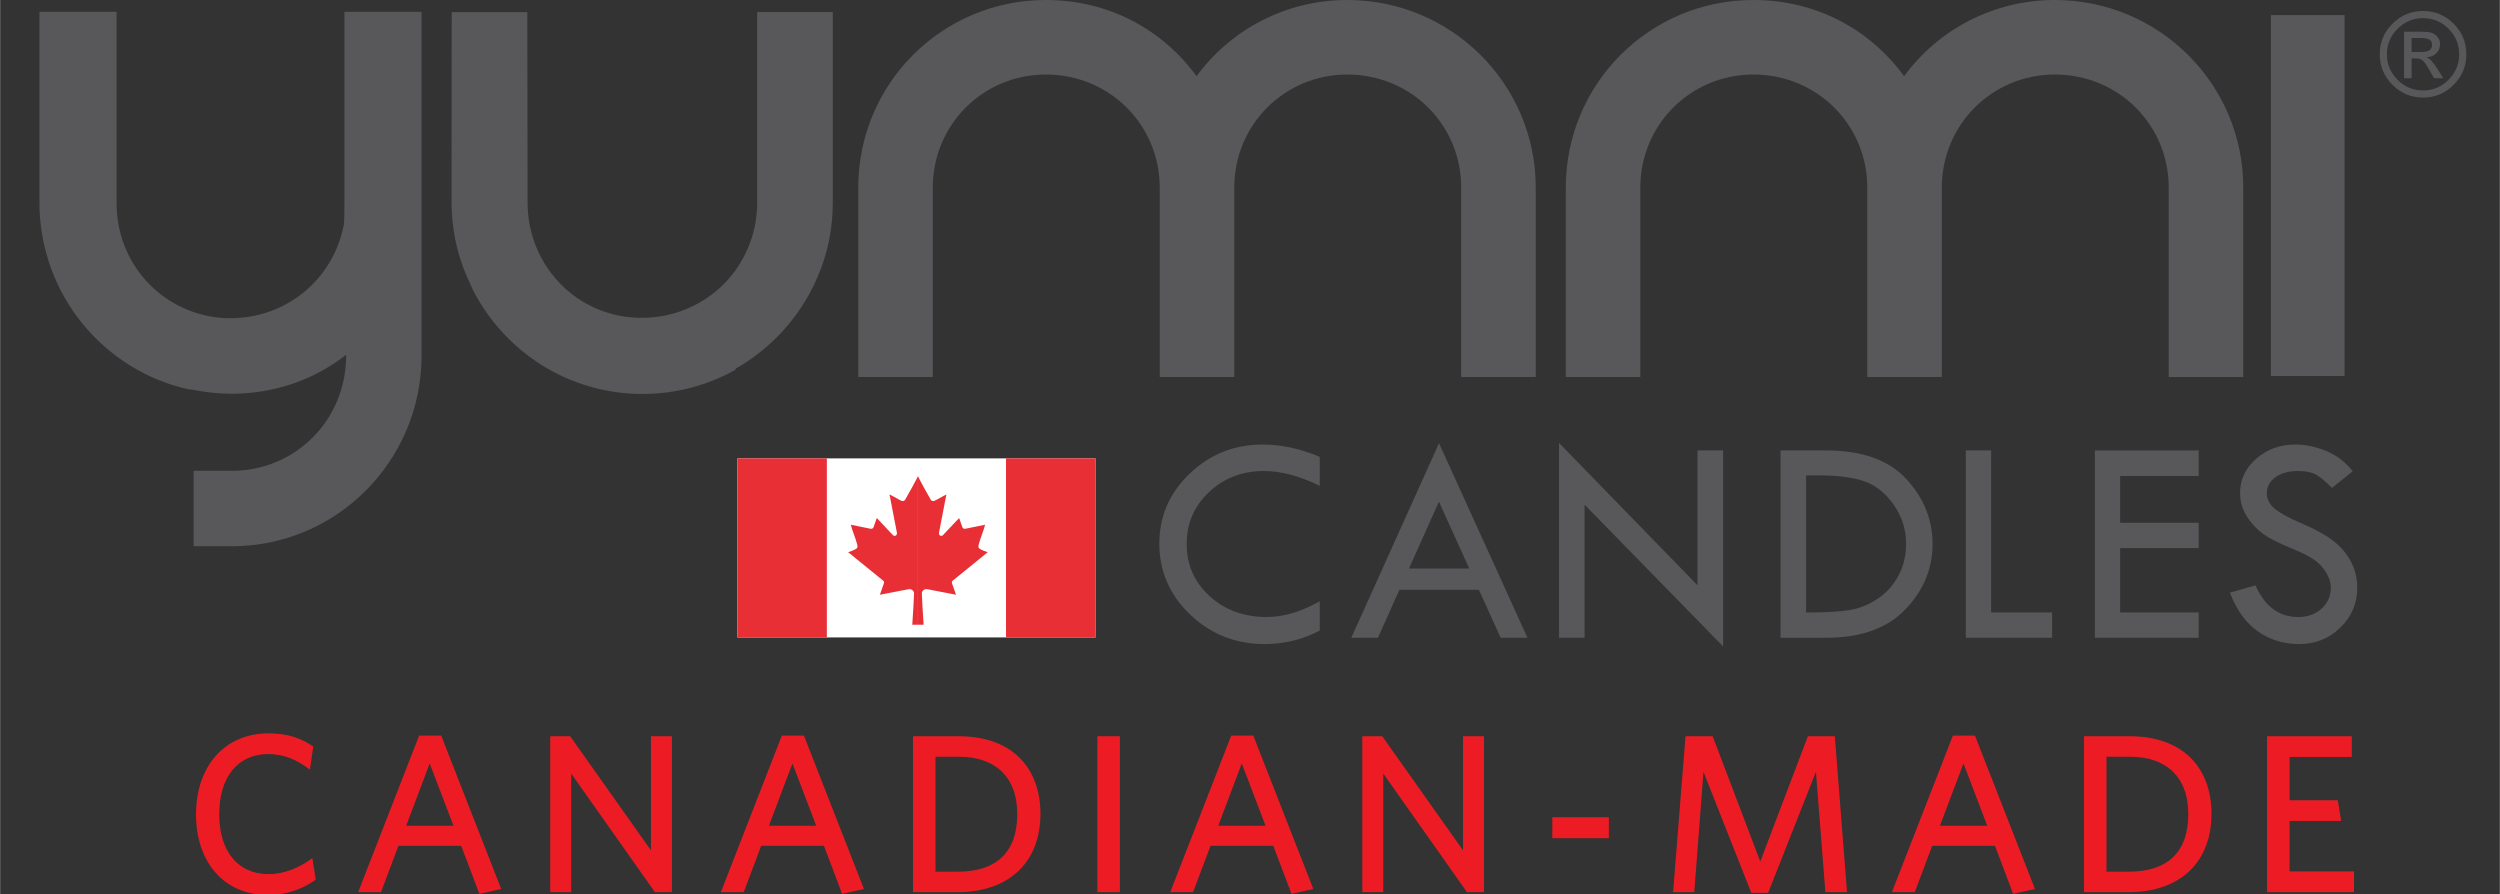 <svg height="61.17" width="171" id="Layer_1" xmlns="http://www.w3.org/2000/svg" xmlns:xlink="http://www.w3.org/1999/xlink" version="1.1" viewBox="0 0 171 61.177">
  
  <rect x="0" y="0" width="171" height="61.177" fill="#333333" stroke="none"/>
  
  <defs>
    <style>
      .st0 {
        fill: none;
      }

      .st1 {
        fill: #ed1c24;
        stroke: #ed1c24;
        stroke-miterlimit: 10;
        stroke-width: .1px;
      }

      .st2 {
        clip-path: url(#clippath-1);
      }

      .st3 {
        fill: #fff;
      }

      .st4 {
        fill: #e72f35;
      }

      .st5 {
        fill: #58585a;
      }

      .st6 {
        clip-path: url(#clippath);
      }
    </style>
    <clipPath id="clippath">
      <rect class="st0" x="58.013" y="32.376" width="4.772" height="10.363"></rect>
    </clipPath>
    <clipPath id="clippath-1">
      <rect class="st0" x="62.786" y="32.376" width="4.772" height="10.363"></rect>
    </clipPath>
  </defs>
  <g>
    <path class="st5" d="M155.337,1.033h5.041v24.687h-5.041V1.033Z"></path>
    <path class="st5" d="M140.557 0C136.376 0,132.595,2.005,130.246,5.213c-2.348-3.208-6.015-5.213-10.311-5.213-7.104,0-12.832,5.728-12.832,12.832v12.958h5.098v-12.958c0-4.297,3.438-7.734,7.734-7.734,4.353,0,7.791,3.437,7.791,7.734v12.958h5.098v-12.958c0-4.297,3.437-7.734,7.733-7.734,4.354,0,7.791,3.437,7.791,7.734v12.958h5.098v-12.958C153.447,5.728,147.66 0,140.557 0Z"></path>
    <path class="st5" d="M28.829,13.85V.806h-5.183l-.093.002v13.089c0,1.63-.061,1.563-.061,1.563-.729,3.634-3.887,6.31-7.761,6.31-.242,0-.48-.012-.716-.033-4.003-.406-7.051-3.716-7.051-7.84V.807l-.093-.002H2.688v13.044c0,6.29,4.421,11.56,10.334,12.815l.04-.03c.898.196,1.829.3,2.784.3,2.956,0,5.68-.985,7.824-2.666v.058c0,4.405-3.478,7.882-7.824,7.882h-2.608v5.158h2.608c7.187,0,12.983-5.854,12.983-13.04,0,0,0-10.478 0-10.478Z"></path>
    <path class="st5" d="M92.156 0C87.974 0,84.194,2.005,81.845,5.213c-2.349-3.208-6.015-5.213-10.311-5.213-7.104,0-12.832,5.728-12.832,12.832v12.958h5.098v-12.958c0-4.297,3.437-7.734,7.734-7.734,4.353,0,7.791,3.437,7.791,7.734v12.958h5.098v-12.958c0-4.297,3.438-7.734,7.734-7.734,4.353,0,7.791,3.437,7.791,7.734v12.958h5.098v-12.958C105.045,5.728,99.259 0,92.156 0Z"></path>
    <path class="st5" d="M51.788.821v13.016c0,1.085-.204,2.112-.61,3.08-.407.969-.969,1.811-1.685,2.528-.717.717-1.56,1.278-2.528,1.685-.969.407-1.996.61-3.08.61-1.085,0-2.102-.204-3.051-.61-.472-.202-.914-.442-1.328-.721-.012-.008-.023-.017-.035-.025-.157-.107-.307-.222-.455-.34-.108-.087-.214-.176-.317-.269-.033-.029-.065-.059-.097-.089-.857-.794-1.534-1.781-1.971-2.897-.013-.032-.025-.064-.038-.097-.331-.88-.512-1.837-.512-2.843l-.019-13.019h-5.172l-.011,12.956c0,1.782.34,3.467,1.017,5.056l.465,1.034c2.169,4.198,6.533,7.074,11.582,7.074,2.31,0,4.482-.604,6.369-1.66v-.069c1.028-.586,1.967-1.3,2.813-2.145,1.2-1.2,2.14-2.595,2.818-4.184.677-1.589,1.017-3.274,1.017-5.056V.821s-5.172,0-5.172,0Z"></path>
    <path class="st5" d="M162.784,3.711c0-.814.291-1.511.871-2.09.581-.579,1.28-.869,2.096-.869.811,0,1.507.29,2.086.869.58.579.87,1.277.87,2.09,0,.814-.29,1.511-.87,2.092-.579.581-1.275.872-2.086.872-.816,0-1.515-.29-2.096-.87-.581-.58-.871-1.278-.871-2.095ZM168.217,3.711c0-.677-.242-1.259-.726-1.743-.484-.484-1.064-.726-1.739-.726-.68,0-1.263.242-1.749.726-.486.484-.728,1.065-.728,1.743,0,.681.243,1.264.728,1.749.485.485,1.068.728,1.749.728.675,0,1.255-.243,1.739-.73.484-.487.726-1.069.726-1.747ZM164.449,5.352v-3.184h1.091c.348,0,.602.021.763.065.161.043.302.138.424.284.122.146.182.308.182.483,0,.252-.082.462-.245.632-.164.17-.386.265-.665.286v.016c.199.058.446.323.742.797l.385.62h-.628l-.283-.499c-.181-.322-.328-.545-.444-.669-.115-.124-.283-.187-.502-.187h-.306v1.354h-.514l-0-0.0 0.0 0ZM164.963,3.558h.628c.267,0,.462-.039.585-.116.123-.077.184-.2.184-.367,0-.178-.061-.302-.182-.371-.122-.069-.331-.104-.626-.104h-.589v.958Z"></path>
    <g>
      <path class="st5" d="M90.272,31.255v1.981c-1.382-.677-2.653-1.016-3.813-1.016-1.488,0-2.743.481-3.762,1.442-1.019.961-1.529,2.142-1.529,3.541,0,1.428.521,2.619,1.564,3.574,1.043.953,2.349,1.432,3.919,1.432,1.14,0,2.346-.36,3.621-1.077v2.002c-1.161.617-2.418.925-3.772.925-1.985,0-3.682-.671-5.09-2.015-1.408-1.344-2.112-2.963-2.112-4.86,0-1.863.691-3.457,2.077-4.785,1.383-1.327,3.053-1.99,5.004-1.99,1.255,0,2.552.281,3.893.845,0,0-0,0-0-0Z"></path>
      <path class="st5" d="M98.431,30.319l6.05,13.308h-1.835l-1.487-3.279h-5.437l-1.471,3.279h-1.82s6-13.308,6-13.308ZM98.425,34.319l-2.049,4.571h4.123s-2.074-4.571-2.074-4.571Z"></path>
      <path class="st5" d="M106.639,30.299l9.475,9.74v-9.227h1.75v13.409l-9.477-9.697v9.103h-1.748v-13.328Z"></path>
      <path class="st5" d="M121.793,30.813h3.107c2.461,0,4.294.65,5.493,1.951,1.2,1.301,1.799,2.787,1.799,4.457,0,1.684-.62,3.172-1.86,4.466-1.24,1.295-3.044,1.942-5.412,1.942h-3.128v-12.815l0.0 0ZM123.542,32.522v9.375h.101c1.301,0,2.281-.058,2.937-.176.657-.118,1.281-.374,1.872-.77.589-.396,1.059-.919,1.408-1.573.348-.654.524-1.374.524-2.158,0-.985-.28-1.877-.836-2.676-.557-.798-1.222-1.334-1.997-1.61-.773-.274-1.814-.412-3.122-.412,0,0-.886,0-.886,0Z"></path>
      <path class="st5" d="M134.467,30.813h1.731v11.085h4.173v1.73h-5.904s0-12.815 0-12.815Z"></path>
      <path class="st5" d="M143.295,30.813h7.102v1.75h-5.372v3.199h5.372v1.731h-5.372v4.405h5.372v1.73h-7.102v-12.815Z"></path>
      <path class="st5" d="M160.931,32.241l-1.417,1.137c-.375-.389-.715-.679-1.02-.87-.303-.191-.743-.287-1.319-.287-.629,0-1.139.141-1.531.427-.391.283-.586.65-.586,1.097,0,.388.17.731.513,1.028.341.298.923.624,1.747.977.823.353,1.464.683,1.923.988.458.304.836.642,1.13,1.01.295.368.514.757.658,1.165.144.41.216.841.216,1.298,0,1.064-.387,1.973-1.161,2.724-.775.75-1.711,1.125-2.812,1.125-1.072,0-2.019-.293-2.842-.88-.821-.586-1.453-1.467-1.896-2.64l1.75-.493c.638,1.442,1.614,2.164,2.927,2.164.637,0,1.166-.191,1.59-.573.422-.381.635-.862.635-1.444,0-.347-.111-.697-.332-1.048-.222-.351-.498-.641-.828-.868-.327-.227-.851-.489-1.568-.783-.718-.295-1.269-.563-1.657-.809-.387-.244-.721-.536-1.004-.874-.283-.338-.491-.675-.622-1.01-.131-.335-.196-.693-.196-1.076,0-.918.37-1.701,1.106-2.347.737-.646,1.633-.97,2.686-.97.697,0,1.404.151,2.123.452.717.303,1.314.762,1.789,1.378l-0-0Z"></path>
    </g>
  </g>
  <g>
    <path class="st1" d="M18.333,61.177c-2.97,0-4.883-2.204-4.883-5.465,0-3.276,1.944-5.496,4.914-5.496,1.255,0,2.19.322,3.001.873l-.214,1.47c-.765-.582-1.669-1.026-2.801-1.026-2.144,0-3.414,1.623-3.414,4.164s1.286,4.149,3.414,4.149c1.133,0,2.127-.444,2.97-1.057l.214,1.363c-.812.597-1.991,1.026-3.2,1.026,0,0-0,0-0.0 0Z"></path>
    <path class="st1" d="M32.815,61.085l-1.24-3.276h-4.363l-1.194,3.169h-1.454l4.133-10.609h1.439l4.073,10.41-1.393.306h0ZM29.386,52.083l-1.684,4.454h3.383l-1.699-4.454Z"></path>
    <path class="st1" d="M44.816,60.978l-5.802-8.221v8.221h-1.332v-10.564h1.286l5.603,7.915v-7.915h1.332v10.564h-1.087Z"></path>
    <path class="st1" d="M57.629,61.085l-1.24-3.276h-4.363l-1.194,3.169h-1.454l4.133-10.609h1.439l4.073,10.41-1.393.306h0ZM54.2,52.083l-1.684,4.454h3.383l-1.699-4.454Z"></path>
    <path class="st1" d="M65.497,60.978h-3.001v-10.564h3.062c3.674,0,5.557,2.175,5.557,5.267,0,3.138-1.99,5.297-5.618,5.297ZM65.604,51.716h-1.669v7.961h1.623c2.541,0,4.072-1.286,4.072-3.981,0-2.648-1.607-3.98-4.026-3.98Z"></path>
    <path class="st1" d="M75.11,60.978v-10.564h1.439v10.564h-1.439Z"></path>
    <path class="st1" d="M88.368,61.085l-1.24-3.276h-4.363l-1.194,3.169h-1.454l4.134-10.609h1.439l4.073,10.41-1.393.306s-0,0,0,0ZM84.938,52.083l-1.684,4.454h3.383l-1.699-4.454Z"></path>
    <path class="st1" d="M100.368,60.978l-5.802-8.221v8.221h-1.332v-10.564h1.286l5.603,7.915v-7.915h1.332v10.564h-1.087Z"></path>
    <path class="st1" d="M106.231,57.289v-1.332h3.766v1.332h-3.766Z"></path>
    <path class="st1" d="M124.907,60.978l-.658-8.404-3.337,8.45h-1.087l-3.337-8.45-.643,8.404h-1.347l.842-10.564h1.775l3.292,8.665,3.291-8.665h1.761l.827,10.564h-1.378 0Z"></path>
    <path class="st1" d="M137.736,61.085l-1.24-3.276h-4.363l-1.194,3.169h-1.454l4.134-10.609h1.438l4.073,10.41-1.393.306h0ZM134.307,52.083l-1.684,4.454h3.383l-1.699-4.454h-0Z"></path>
    <path class="st1" d="M145.604,60.978h-3v-10.564h3.062c3.674,0,5.557,2.175,5.557,5.267,0,3.138-1.99,5.297-5.618,5.297ZM145.711,51.716h-1.669v7.961h1.623c2.541,0,4.072-1.286,4.072-3.981,0-2.648-1.608-3.98-4.027-3.98Z"></path>
    <path class="st1" d="M155.125,60.978v-10.564h5.695v1.317h-4.256v3.062h3.307l.214,1.317h-3.521v3.551h4.409v1.317s-5.848,0-5.848 0Z"></path>
  </g>
  <g>
    <rect class="st3" x="50.433" y="31.357" width="24.496" height="12.248"></rect>
    <g>
      <g class="st6">
        <path class="st4" d="M62.788,42.739h-.39c.041-.535.119-1.981.123-2.153.002-.157-.174-.318-.376-.28l-1.962.378s.23-.66.252-.721c.016-.052.07-.16-.011-.227-.039-.035-2.411-1.96-2.411-1.96.118-.041.47-.159.591-.27.067-.056.046-.178.016-.291-.115-.435-.316-.877-.429-1.319l1.361.276c.096.02.161-.041.19-.095.074-.205.159-.441.226-.641l1.116,1.181c.138.111.295-.017.261-.178l-.506-2.618s.666.363.779.422c.112.059.22.041.285-.049.336-.586.711-1.253.979-1.819"></path>
      </g>
      <g class="st2">
        <path class="st4" d="M62.783,42.739h.39c-.041-.535-.119-1.981-.123-2.153-.002-.157.174-.318.376-.28l1.962.378s-.23-.66-.252-.721c-.016-.052-.07-.16.011-.227.039-.035,2.411-1.96,2.411-1.96-.118-.041-.47-.159-.591-.27-.067-.056-.046-.178-.016-.291.115-.435.316-.877.429-1.319l-1.361.276c-.096.02-.161-.041-.19-.095-.074-.205-.159-.441-.226-.641l-1.116,1.181c-.138.111-.295-.017-.261-.178l.505-2.618s-.666.363-.779.422c-.112.059-.22.041-.285-.049-.336-.586-.711-1.253-.979-1.819"></path>
      </g>
    </g>
    <rect class="st4" x="50.433" y="31.357" width="6.12" height="12.248"></rect>
    <rect class="st4" x="68.81" y="31.357" width="6.12" height="12.248"></rect>
  </g>
</svg>
